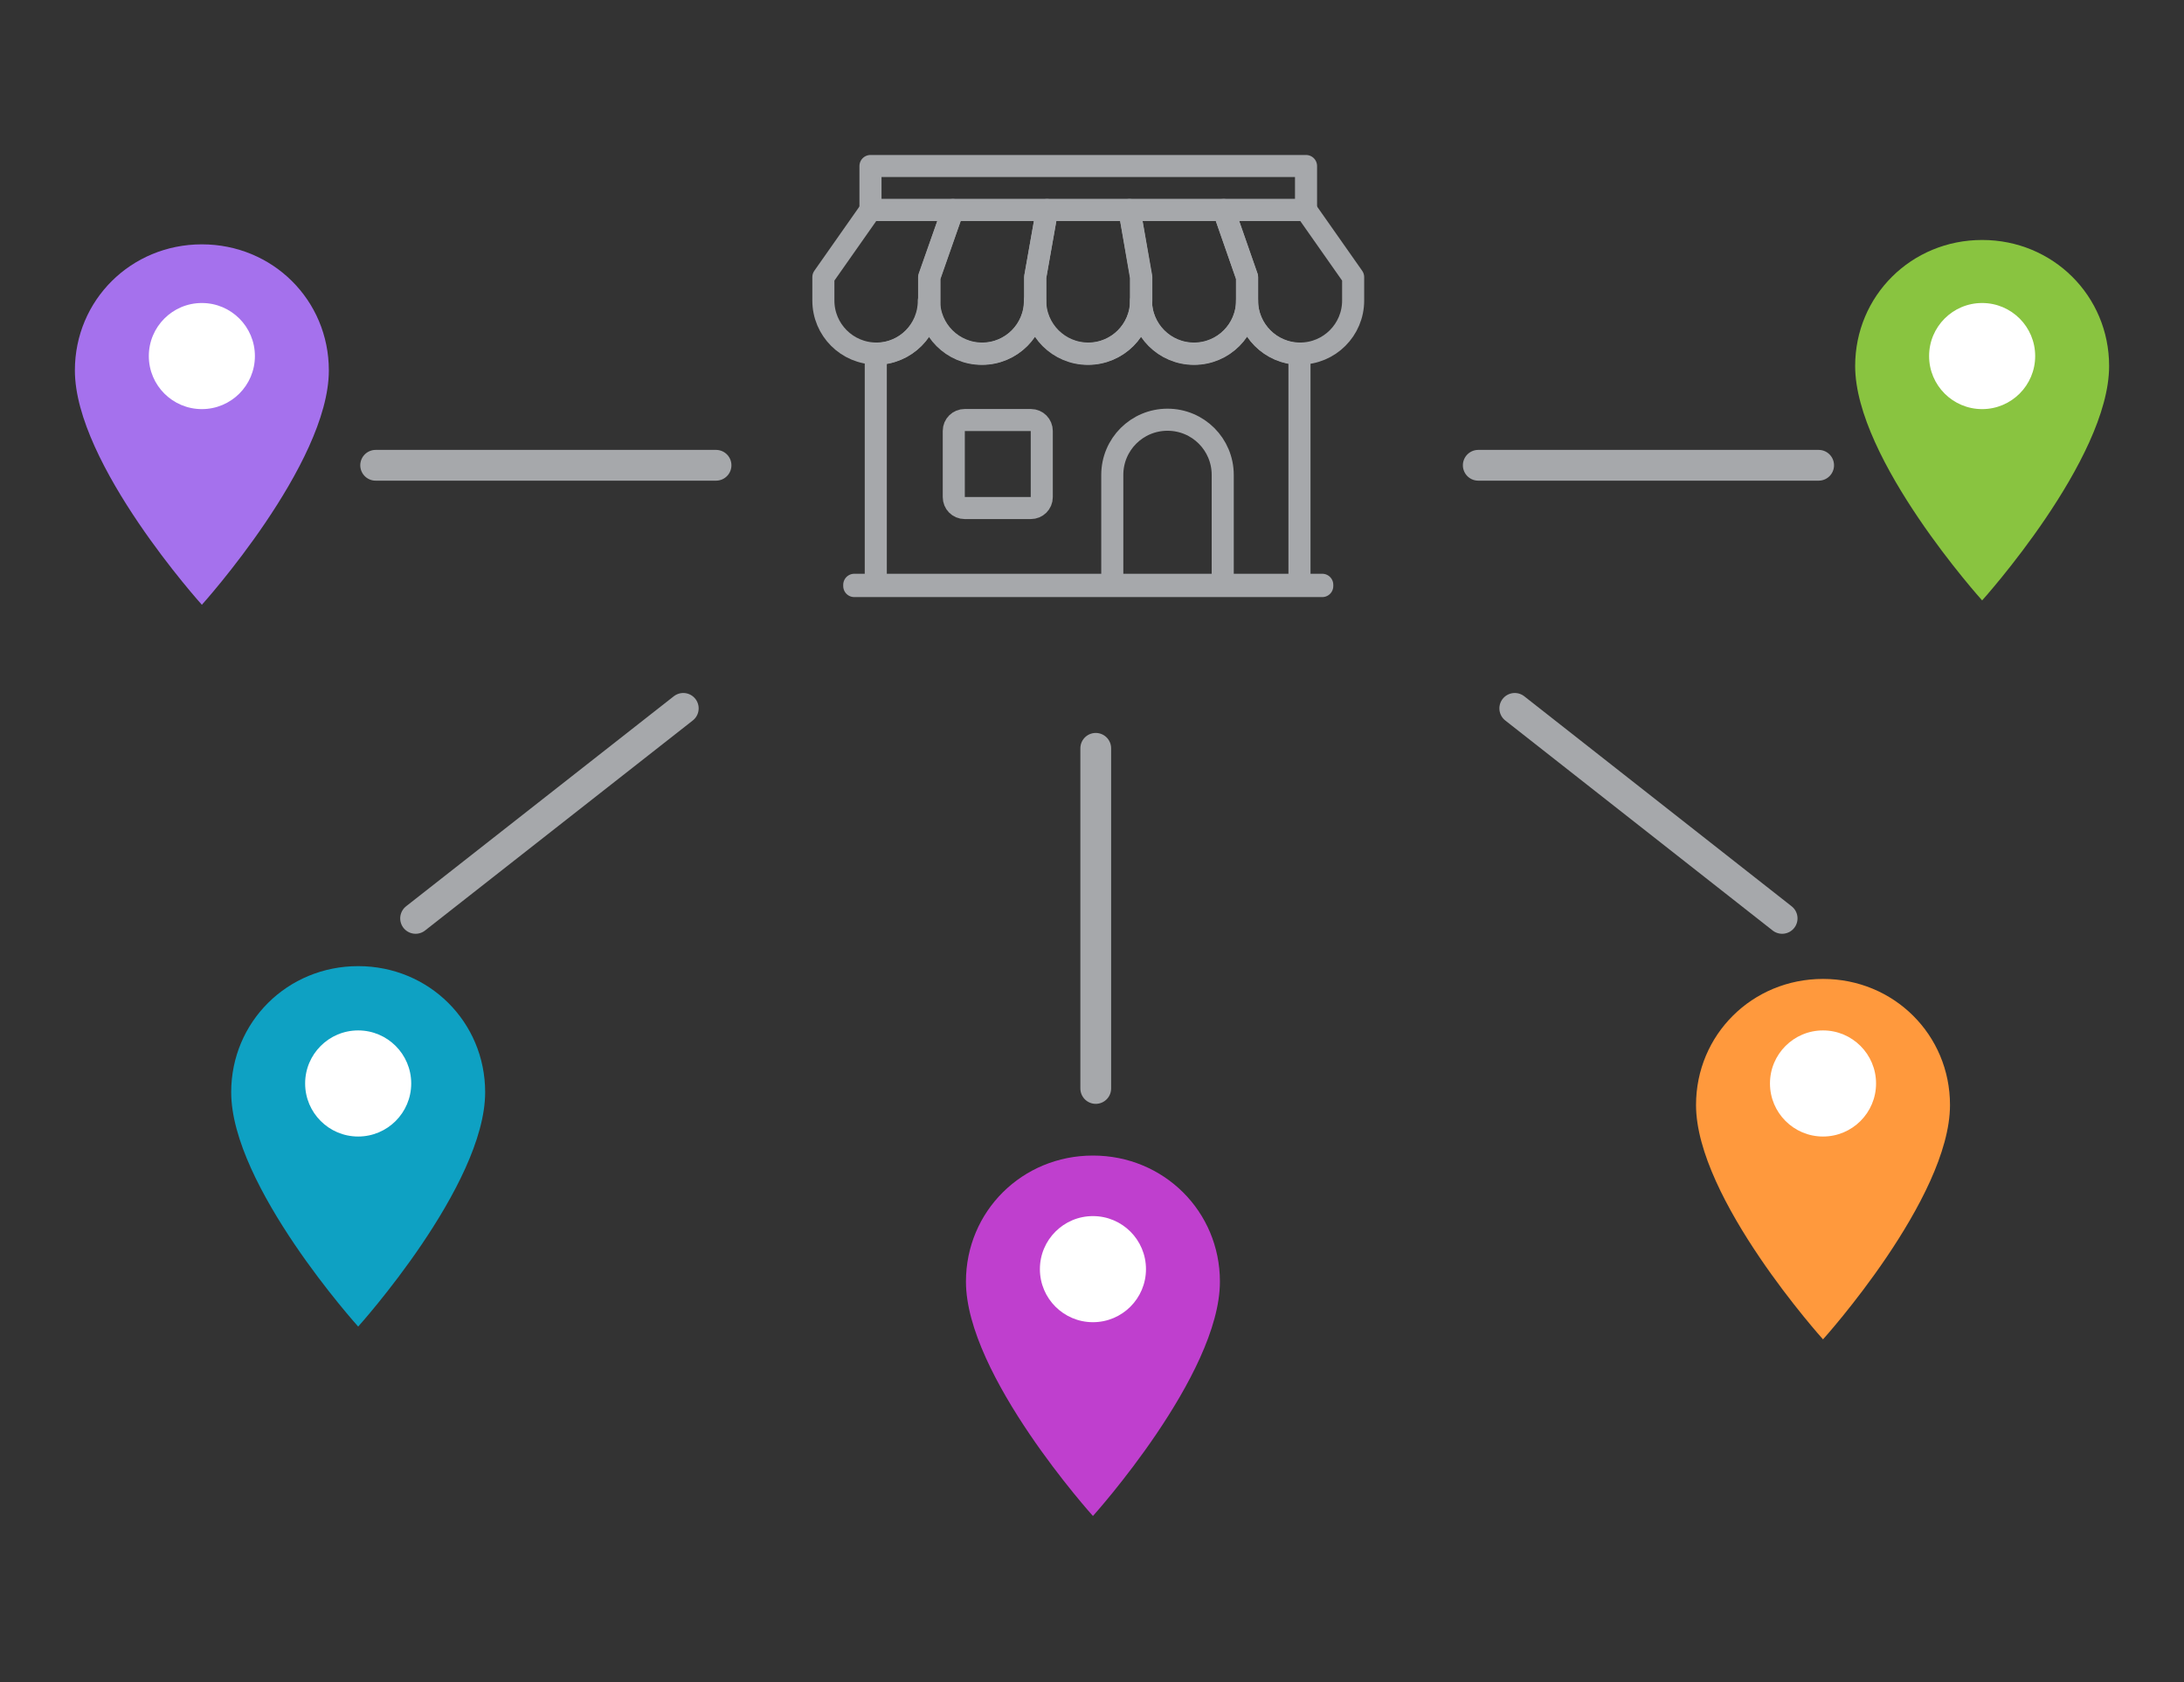 <?xml version="1.0" encoding="utf-8"?>
<!-- Generator: Adobe Illustrator 27.0.1, SVG Export Plug-In . SVG Version: 6.00 Build 0)  -->
<svg version="1.1" id="Layer_1" xmlns="http://www.w3.org/2000/svg" xmlns:xlink="http://www.w3.org/1999/xlink" x="0px" y="0px"
	 viewBox="0 0 700 539" style="enable-background:new 0 0 700 539;" xml:space="preserve">
<rect x="0" y="0" width="700" height="539" fill="#333333" stroke="none"/>
<style type="text/css">
	.st0{fill:none;stroke:#A6A8AB;stroke-width:9.86;stroke-linecap:round;stroke-miterlimit:10;}
	.st1{fill:none;stroke:#A6A8AB;stroke-width:7.074;stroke-linecap:round;stroke-linejoin:round;stroke-miterlimit:10;}
	.st2{fill:#A571ED;}
	.st3{fill:#0EA1C3;}
	.st4{fill:#BF3FCE;}
	.st5{fill:#FF993D;}
	.st6{fill:#89C440;}
	.st7{fill-rule:evenodd;clip-rule:evenodd;fill:#FFFFFF;}
</style>
<g>
	<line class="st0" x1="229.5" y1="149.1" x2="120.4" y2="149.1"/>
	<line class="st0" x1="582.9" y1="149.1" x2="473.8" y2="149.1"/>
	<line class="st0" x1="351.2" y1="348.8" x2="351.2" y2="239.8"/>
	<line class="st0" x1="571.2" y1="294.3" x2="485.5" y2="227"/>
	<line class="st0" x1="133.2" y1="294.3" x2="219" y2="227"/>
	<g>
		<g>
			<g>
				<path class="st1" d="M263.9,88.8v7.5c0,9.4,7.6,17,17,17s17-7.6,17-17v-7.5l7.5-21.5H279L263.9,88.8z"/>
				<path class="st1" d="M297.8,88.8v7.5c0,9.4,7.6,17,17,17s17-7.6,17-17v-7.5l3.8-21.5h-30.2L297.8,88.8z"/>
				<path class="st1" d="M331.8,88.8v7.5c0,9.4,7.6,17,17,17s17-7.6,17-17v-7.5L362,67.3h-26.4L331.8,88.8z"/>
				<path class="st1" d="M365.7,88.8v7.5c0,9.4,7.6,17,17,17s17-7.6,17-17v-7.5l-7.5-21.5H362L365.7,88.8z"/>
				<path class="st1" d="M399.7,88.8v7.5c0,9.4,7.6,17,17,17s17-7.6,17-17v-7.5l-15.1-21.5h-26.4L399.7,88.8z"/>
			</g>
		</g>
		<rect x="279" y="53.2" class="st1" width="139.6" height="14.1"/>
		<path class="st1" d="M399.7,96.4c0,9.4-7.6,17-17,17s-17-7.6-17-17c0,9.4-7.6,17-17,17c-9.4,0-17-7.6-17-17c0,9.4-7.6,17-17,17
			s-17-7.6-17-17c0,9.4-7.6,17-17,17v74.3h135.8v-74.3C407.3,113.3,399.7,105.7,399.7,96.4z"/>
		<rect x="273.8" y="187.4" class="st1" width="150" height="0.4"/>
		<path class="st1" d="M356.5,152.2c0-9.8,7.9-17.7,17.7-17.7c9.8,0,17.7,7.9,17.7,17.7v35.4h-35.4V152.2z"/>
		<path class="st1" d="M330.4,162.8h-21.2c-2,0-3.5-1.6-3.5-3.5v-21.2c0-2,1.6-3.5,3.5-3.5h21.2c2,0,3.5,1.6,3.5,3.5v21.2
			C333.9,161.3,332.3,162.8,330.4,162.8z"/>
	</g>
	<path class="st2" d="M64.7,78.3C42,78.3,24,96.2,24,118.7c0,30,40.7,75.1,40.7,75.1s40.7-45.1,40.7-75.1
		C105.4,96.2,87.4,78.3,64.7,78.3z"/>
	<path class="st3" d="M114.8,309.6c-22.7,0-40.7,17.9-40.7,40.4c0,30,40.7,75.1,40.7,75.1s40.7-45.1,40.7-75.1
		C155.5,327.5,137.5,309.6,114.8,309.6z"/>
	<path class="st4" d="M350.3,370.3c-22.7,0-40.7,17.9-40.7,40.4c0,30,40.7,75.1,40.7,75.1s40.7-45.1,40.7-75.1
		C391,388.2,373,370.3,350.3,370.3z"/>
	<path class="st5" d="M584.3,313.7c-22.7,0-40.7,17.9-40.7,40.4c0,30,40.7,75.1,40.7,75.1s40.7-45.1,40.7-75.1
		C625,331.6,607,313.7,584.3,313.7z"/>
	<path class="st6" d="M635.3,76.9c-22.7,0-40.7,17.9-40.7,40.4c0,30,40.7,75.1,40.7,75.1s40.7-45.1,40.7-75.1
		C676,94.8,658,76.9,635.3,76.9z"/>
	<circle class="st7" cx="64.7" cy="114.1" r="17"/>
	<circle class="st7" cx="635.3" cy="114.1" r="17"/>
	<circle class="st7" cx="114.8" cy="347.2" r="17"/>
	<circle class="st7" cx="584.3" cy="347.2" r="17"/>
	<circle class="st7" cx="350.3" cy="406.7" r="17"/>
</g>
</svg>
